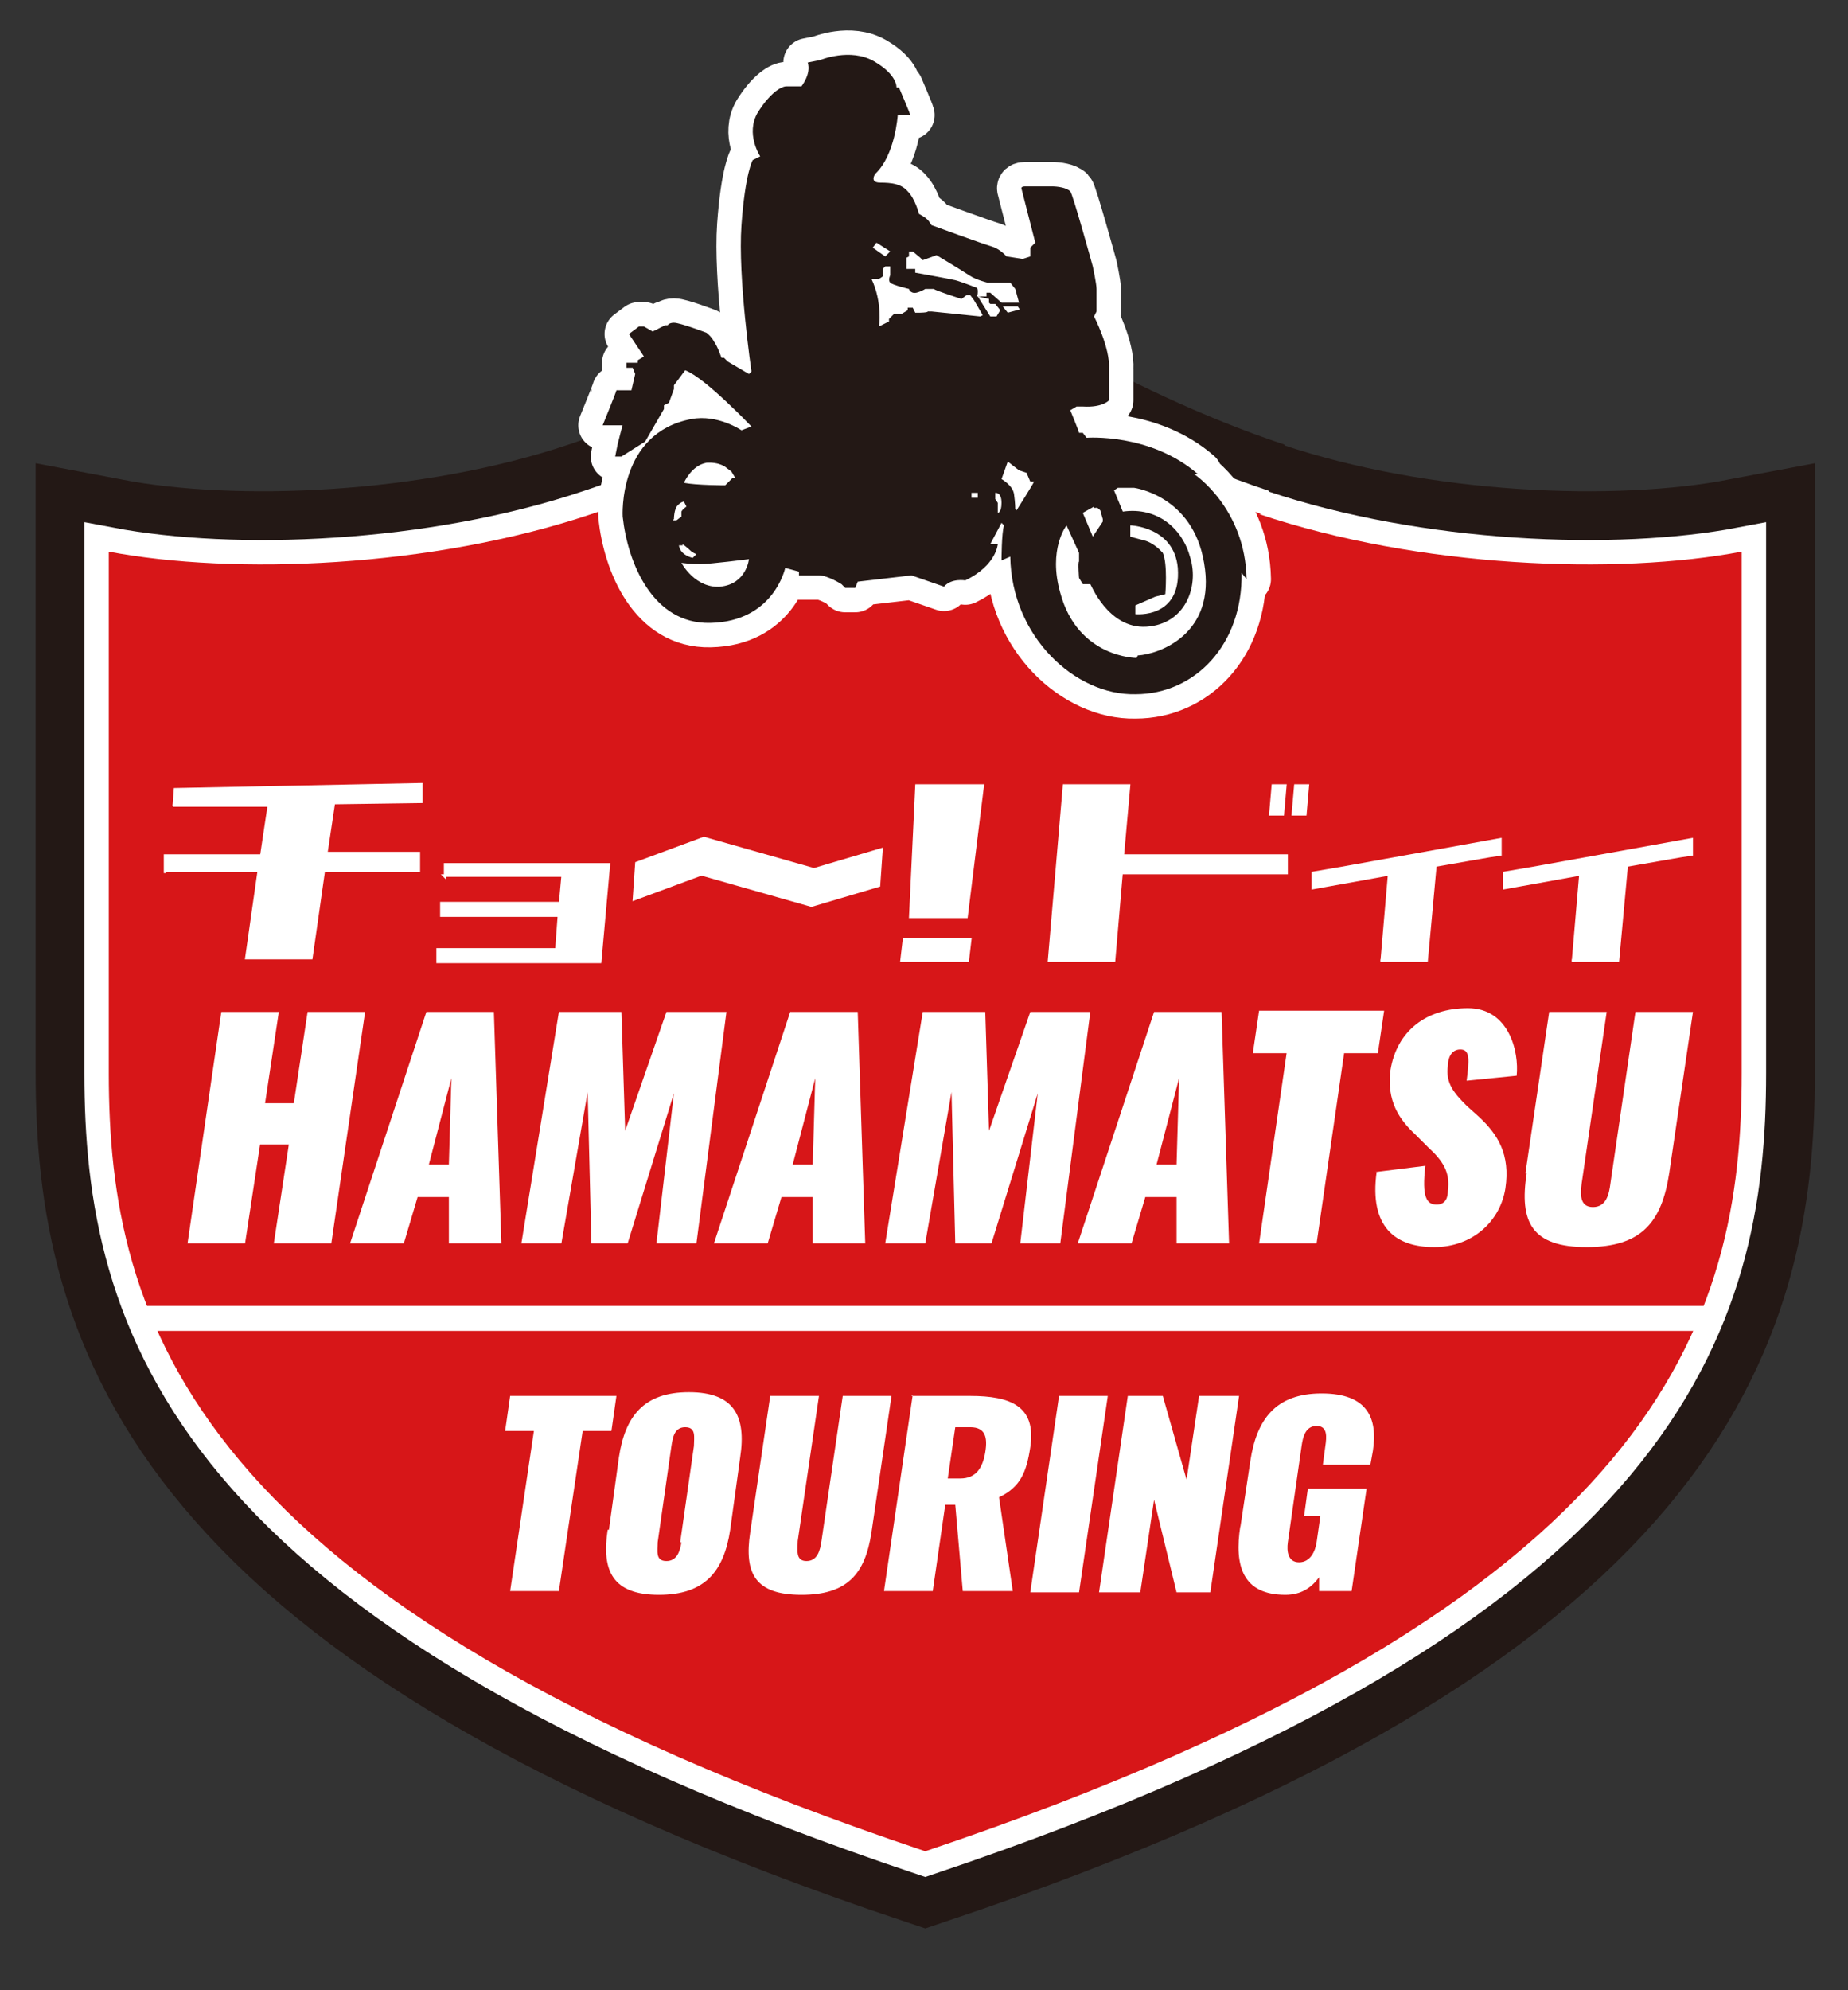 <?xml version="1.0" encoding="UTF-8"?>
<svg id="_レイヤー_1" data-name="レイヤー_1" xmlns="http://www.w3.org/2000/svg" version="1.1" viewBox="0 0 147.8 159.1">
  <rect x="0" y="0" width="147.8" height="159.1" fill="#333333" stroke="none"/>
  <!-- Generator: Adobe Illustrator 29.3.1, SVG Export Plug-In . SVG Version: 2.1.0 Build 151)  -->
  <defs>
    <style>
      .st0, .st1 {
        fill: #fff;
      }

      .st2 {
        fill: #d71618;
      }

      .st3 {
        fill: #231815;
      }

      .st4 {
        stroke-width: 2px;
      }

      .st4, .st1 {
        stroke-miterlimit: 10;
      }

      .st4, .st1, .st5, .st6 {
        stroke: #fff;
      }

      .st4, .st5, .st6, .st7 {
        fill: none;
      }

      .st1 {
        stroke-width: .2px;
      }

      .st5, .st6 {
        stroke-width: 3.9px;
      }

      .st6 {
        stroke-linecap: round;
        stroke-linejoin: round;
      }

      .st7 {
        stroke: #231815;
        stroke-width: 11.7px;
      }
    </style>
  </defs>
  <g>
    <path class="st7" d="M100.9,41.1c-14.2-4.7-26.8-13.3-26.8-13.3,0,0-12.6,8.6-26.8,13.3-12.8,4.3-28.6,4.9-38.6,3v41.7c0,19.5,6.2,42.4,65.3,62.2,59.2-19.9,65.3-42.7,65.3-62.2v-41.7c-10,1.9-25.8,1.3-38.6-3Z"/>
    <path class="st5" d="M100.9,41.1c-14.2-4.7-26.8-13.3-26.8-13.3,0,0-12.6,8.6-26.8,13.3-12.8,4.3-28.6,4.9-38.6,3v41.7c0,19.5,6.2,42.4,65.3,62.2,59.2-19.9,65.3-42.7,65.3-62.2v-41.7c-10,1.9-25.8,1.3-38.6-3Z"/>
    <path class="st2" d="M100.9,41.1c-14.2-4.7-26.8-13.3-26.8-13.3,0,0-12.6,8.6-26.8,13.3-12.8,4.3-28.6,4.9-38.6,3v41.7c0,19.5,6.2,42.4,65.3,62.2,59.2-19.9,65.3-42.7,65.3-62.2v-41.7c-10,1.9-25.8,1.3-38.6-3Z"/>
  </g>
  <g>
    <path class="st1" d="M13.2,69.8v-1.4h7.7l.6-4h-7.6c0,.1.1-1.3.1-1.3l19.7-.4v1.4c-.1,0-7,.1-7,.1l-.6,4h7.4v1.4h-7.6l-1,7h-5.2l1-7h-7.5Z"/>
    <path class="st1" d="M35.6,70.1v-1h13.1l-.7,7.8h-13v-1h9.5l.2-2.7h-9.4v-1h9.5l.2-2.2h-9.5Z"/>
    <path class="st1" d="M50.7,71.9l.2-2.9,5.4-2,8.8,2.5,5.4-1.6-.2,2.9-5.4,1.6-8.8-2.5-5.4,2Z"/>
    <path class="st1" d="M72.1,76.8l.2-1.7h5.3l-.2,1.7h-5.3ZM72.8,73.3l.5-10.5h5.3l-1.3,10.5h-4.5Z"/>
    <path class="st1" d="M83.9,76.8l1.2-14h5.2l-.5,5.6h13.1v1.4h-13.2l-.6,7h-5.2ZM102.6,65.1h-1l.2-2.3h1l-.2,2.3ZM104.4,65.1h-1l.2-2.3h1l-.2,2.3Z"/>
    <path class="st1" d="M110.5,76.9l.6-7-6.1,1.1v-1.2c.1,0,15-2.7,15-2.7v1.2c-.1,0-5.2.9-5.2.9l-.7,7.6h-3.6Z"/>
    <path class="st1" d="M125.8,76.9l.6-7-6.1,1.1v-1.2c.1,0,15-2.7,15-2.7v1.2c-.1,0-5.2.9-5.2.9l-.7,7.6h-3.6Z"/>
  </g>
  <g>
    <path class="st0" d="M17.7,80.9h4.6l-1.1,7.3h2.3l1.1-7.3h4.6l-2.7,18.5h-4.6l1.2-7.9h-2.3l-1.2,7.9h-4.6l2.7-18.5Z"/>
    <path class="st0" d="M34.2,80.9h5.3l.6,18.5h-4.2v-3.7h-2.5l-1.1,3.7h-4.3l6.1-18.5ZM35.9,93.1l.2-6.9-1.8,6.9h1.7Z"/>
    <path class="st0" d="M44.7,80.9h5l.3,9.5,3.3-9.5h4.8l-2.4,18.5h-3.2l1.4-12-3.7,12h-2.9l-.3-12.1-2.1,12.1h-3.2l3-18.5Z"/>
    <path class="st0" d="M63.3,80.9h5.3l.6,18.5h-4.2v-3.7h-2.5l-1.1,3.7h-4.3l6.1-18.5ZM65,93.1l.2-6.9-1.8,6.9h1.7Z"/>
    <path class="st0" d="M73.8,80.9h5l.3,9.5,3.3-9.5h4.8l-2.4,18.5h-3.2l1.4-12-3.7,12h-2.9l-.3-12.1-2.1,12.1h-3.2l3-18.5Z"/>
    <path class="st0" d="M92.4,80.9h5.3l.6,18.5h-4.2v-3.7h-2.5l-1.1,3.7h-4.3l6.1-18.5ZM94.1,93.1l.2-6.9-1.8,6.9h1.7Z"/>
    <path class="st0" d="M102.9,84.2h-2.7l.5-3.4h10l-.5,3.4h-2.7l-2.2,15.2h-4.6l2.2-15.2Z"/>
    <path class="st0" d="M110,93.7l4-.5c-.3,2.5.1,3.1.9,3.1s.9-.7.9-1.1c.2-1.5-.4-2.4-1.6-3.5l-1-1c-1.3-1.2-2.3-2.7-2-5.1.5-3.2,2.9-5,6.2-5s4.1,3.5,3.9,5.4l-4,.4c.2-1.6.3-2.5-.5-2.5s-1,.8-1,1.3c-.2,1.4.5,2.2,1.5,3.2l1,.9c1.5,1.4,2.5,3,2.1,5.7-.4,2.6-2.6,4.7-5.7,4.7s-5.2-1.6-4.6-6Z"/>
    <path class="st0" d="M122,93.8l1.9-12.9h4.6l-2,13.7c-.1.8-.2,1.9.9,1.9s1.3-1.1,1.4-1.9l2-13.7h4.6l-1.9,12.9c-.6,3.9-2.2,5.9-6.6,5.9s-5.4-2-4.8-5.9Z"/>
  </g>
  <g>
    <path class="st0" d="M42.7,114.4h-2.3l.4-2.8h8.5l-.4,2.8h-2.3l-1.9,12.8h-3.9l1.9-12.8Z"/>
    <path class="st0" d="M48.7,122.3l.8-5.8c.5-3.3,2-5.2,5.6-5.2s4.6,1.9,4.1,5.2l-.8,5.8c-.5,3.3-2,5.2-5.7,5.2s-4.6-1.9-4.1-5.2ZM54.4,123.3l1.1-7.7c0-.7.2-1.5-.7-1.5s-1,.9-1.1,1.5l-1.1,7.7c0,.7-.2,1.5.7,1.5s1.1-.9,1.2-1.5Z"/>
    <path class="st0" d="M60,122.5l1.6-10.9h3.9l-1.7,11.6c0,.7-.2,1.6.7,1.6s1.1-.9,1.2-1.6l1.7-11.6h3.9l-1.6,10.9c-.5,3.3-1.9,5-5.6,5s-4.6-1.7-4.1-5Z"/>
    <path class="st0" d="M72.9,111.6h4.7c3.2,0,5.3.8,4.8,4.1-.3,2-.8,3.2-2.5,4l1.1,7.5h-4l-.6-6.9h-.8l-1,6.9h-3.9l2.3-15.7ZM76.8,118.2c1.3,0,1.8-.9,2-2.1.2-1.2,0-2-1.2-2h-1.2l-.6,4.1h1Z"/>
    <path class="st0" d="M84.7,111.6h3.9l-2.3,15.7h-3.9l2.3-15.7Z"/>
    <path class="st0" d="M90.3,111.6h2.7l1.9,6.7,1-6.7h3.2l-2.3,15.7h-2.7l-1.8-7.4-1.1,7.4h-3.3l2.3-15.7Z"/>
    <path class="st0" d="M99.2,122.1l.8-5.3c.5-3.3,2-5.4,5.7-5.4s4.5,2,4.1,4.6l-.2,1.1h-3.8l.2-1.5c.1-.7.2-1.6-.7-1.6s-1.1.9-1.2,1.6l-1.1,7.7c-.1.7,0,1.6.9,1.6s1.3-.9,1.4-1.6l.3-2.1h-1.3l.3-2.2h4.7l-1.2,8.2h-2.6v-1.1c-.6.8-1.4,1.4-2.7,1.4-3.4,0-4.1-2.3-3.6-5.5Z"/>
  </g>
  <line class="st4" x1="11.5" y1="105.4" x2="137.1" y2="105.4"/>
  <g>
    <path class="st6" d="M99.7,46.3c-.1-5.7-4.2-8.4-4.2-8.4h.3c-3.8-3.3-8.9-2.9-8.9-2.9l-.3-.4h-.3c0-.1-.7-1.8-.7-1.8l.5-.3h.5c1.6.1,2.1-.5,2.1-.5v-2.5c.1-1.7-1.2-4.2-1.2-4.2l.2-.4v-.5s0-.9,0-1.3-.3-1.8-.3-1.8c0,0-1.6-5.8-1.8-6-.3-.3-1-.4-1.5-.4s-1.7,0-2.1,0-.3.2-.3.2l1.1,4.3-.4.4v.7s-.6.2-.6.2l-1.3-.2s-.5-.6-1.2-.8c-.7-.2-4.8-1.7-4.8-1.7l-.2-.3c-.2-.3-.8-.6-.8-.6,0,0-.3-1.2-.9-1.8-.5-.6-1.3-.7-2.2-.7s-.4-.7-.4-.7c1.6-1.5,1.8-4.7,1.8-4.7h1c0-.1-.9-2.2-.9-2.2h-.2c0,0,.1-1-1.8-2.1-1.9-1.1-4.3-.1-4.3-.1l-1,.2c.3.9-.5,1.9-.5,1.9,0,0-.8,0-1.2,0-.4,0-1.3.5-2.3,2.1-1,1.7.2,3.5.2,3.5l-.6.3s-.6,1-.9,5.2c-.3,4.2.8,11.7.8,11.7l-.2.2-1.7-1-.3-.3h-.2c0,0-.3-.9-.6-1.3-.2-.4-.6-.7-.6-.7,0,0-2.1-.8-2.6-.8-.4,0-.5.2-.5.2h-.2c0,0-1,.5-1,.5l-.7-.4h-.4s-.8.6-.8.6l1.2,1.8-.5.3v.2h-.9c0,0,0,.4,0,.4h.5c0,0,.2.5.2.5l-.3,1.3h-1.2c0,.1-1.1,2.8-1.1,2.8h1.6c0-.1-.4,1.5-.4,1.5l-.2,1h.5c0,0,1.9-1.2,1.9-1.2l1.5-2.6v-.3c0,0,.4-.2.4-.2l.4-1.1v-.3s.9-1.2.9-1.2c1.6.6,5.3,4.5,5.3,4.5l-.8.3s-1.9-1.3-4-.9c-5.9,1.1-5.5,7.8-5.5,7.8.4,3.7,2.4,8.6,7,8.5,5.1-.1,6-4.4,6-4.4l1.1.3v.3c0,0,1,0,1.6,0,.7,0,1.8.7,1.8.7l.3.3h.8c0,0,.2-.5.2-.5l4.3-.5,2.6.9c.6-.7,1.7-.5,1.7-.5,2.5-1.2,2.6-2.9,2.6-2.9h-.6s.9-1.7.9-1.7l.2.2c-.2.6-.2,2.8-.2,2.8l.7-.3c.1,6.4,5.2,11.1,10,11,4.8,0,8.6-4,8.5-9.7ZM56.4,37c1.2-.1,1.7.4,1.7.4l.4.3.3.5h-.2s-.3.3-.3.3l-.3.3s-2.3,0-3.3-.2c0,0,.6-1.4,1.8-1.6ZM53.9,41.5s0-.8.3-1.1c.3-.3.5-.3.5-.3l.2.4s-.3.2-.4.4c0,.2,0,.4,0,.4l-.4.3h-.3ZM54.6,43.5s.4.3.6.5.5.3.5.3l-.3.3s-1-.2-1.1-1h.3ZM57.7,46.9c-2.1.2-3.2-1.9-3.2-1.9,0,0,.7.1,1.5.1.8,0,3.9-.4,3.9-.4,0,0-.2,2-2.3,2.2ZM72.7,20.1h.3s.6.5.6.5l.2.2,1.1-.4s2,1.2,2.6,1.6c.6.4,1.5.6,1.5.6h1.8c0,0,.4.5.4.5l.3,1.1h-1.4s-.9-.8-.9-.8h-.3c0,0,0,.3,0,.3h-.8s.1,0,.1-.4c0-.3-.1-.3-.1-.3,0,0-1.3-.5-1.7-.6s-3.2-.6-3.2-.6v-.3s-.7,0-.7,0v-.9c0,0,.2-.1.2-.1ZM81.7,24.7l-1.1.3-.4-.5h1.2c0,0,.2.3.2.3ZM70.1,19.4l1.1.7-.4.4-1-.7.3-.4ZM78.3,39.8h-.6c0,0,0-.4,0-.4h.5c0,.1,0,.4,0,.4ZM78.4,25.3l-3.9-.4h-.3c0,.1-.7.1-.7.1h-.3c0,0-.2-.4-.2-.4h-.4s0,.2,0,.2l-.5.3h-.6l-.4.4v.2c0,0-.8.4-.8.4,0,0,.3-1.9-.6-3.8h.5c0,.1.4-.2.4-.2v-.6c0,0,.2-.2.2-.2h.4s0,.7,0,.7c0,0-.2.4,0,.6s1.5.5,1.5.5c0,0,.1.4.6.3.4-.1.7-.3.7-.3h.7c0,.1,2.2.8,2.2.8l.4-.3h.3s.3.4.3.4l.7,1.2h0ZM79.2,25.3l-1-1.6.9.2v.3c0,0,.1.1.1.1h.4l.4.5-.3.5h-.4ZM79.8,41v-.3c0,0,0-.3,0-.3v-.2c0,0-.2-.3-.2-.3v-.5c.1,0,.5,0,.5.8s-.3.8-.3.8ZM81.2,40.7s0-.5-.1-1.2-1-1.2-1-1.2l.5-1.4.9.7.6.2.3.7h.3c0,.1-1.4,2.3-1.4,2.3ZM87.5,40.6h.2c0-.1.3.2.3.2l.2.7v.2c0,0-.8,1.2-.8,1.2l-.8-1.9.9-.5ZM90.9,52.6s-4.7,0-6.1-5.2c-1-3.5.5-5.4.5-5.4l1,2.2v.7c-.1,0,0,1.3,0,1.3l.3.5h.6c0-.1,1.4,3.6,4.5,3.4,3.1-.2,4.2-3.2,3.5-5.5-.6-2.3-2.6-4.1-5.4-3.7l-.7-1.7.3-.2h1.3s4.7.6,5.6,6c1,5.7-3.6,7.3-5.3,7.4ZM92.9,44.1s-.6-.7-1.4-.9-1.1-.3-1.1-.3v-.2c0,0,0-.7,0-.7,0,0,3.5.1,3.8,3.4.3,4.1-3.4,3.7-3.4,3.7v-.7s1.6-.7,1.6-.7l.8-.2s.2-2.4-.2-3.3Z"/>
    <path class="st3" d="M99.7,46.3c-.1-5.7-4.2-8.4-4.2-8.4h.3c-3.8-3.3-8.9-2.9-8.9-2.9l-.3-.4h-.3c0-.1-.7-1.8-.7-1.8l.5-.3h.5c1.6.1,2.1-.5,2.1-.5v-2.5c.1-1.7-1.2-4.2-1.2-4.2l.2-.4v-.5s0-.9,0-1.3-.3-1.8-.3-1.8c0,0-1.6-5.8-1.8-6-.3-.3-1-.4-1.5-.4s-1.7,0-2.1,0-.3.2-.3.2l1.1,4.3-.4.4v.7s-.6.2-.6.2l-1.3-.2s-.5-.6-1.2-.8c-.7-.2-4.8-1.7-4.8-1.7l-.2-.3c-.2-.3-.8-.6-.8-.6,0,0-.3-1.2-.9-1.8-.5-.6-1.3-.7-2.2-.7s-.4-.7-.4-.7c1.6-1.5,1.8-4.7,1.8-4.7h1c0-.1-.9-2.2-.9-2.2h-.2c0,0,.1-1-1.8-2.1-1.9-1.1-4.3-.1-4.3-.1l-1,.2c.3.9-.5,1.9-.5,1.9,0,0-.8,0-1.2,0-.4,0-1.3.5-2.3,2.1-1,1.7.2,3.5.2,3.5l-.6.3s-.6,1-.9,5.2c-.3,4.2.8,11.7.8,11.7l-.2.2-1.7-1-.3-.3h-.2c0,0-.3-.9-.6-1.3-.2-.4-.6-.7-.6-.7,0,0-2.1-.8-2.6-.8-.4,0-.5.2-.5.2h-.2c0,0-1,.5-1,.5l-.7-.4h-.4s-.8.6-.8.6l1.2,1.8-.5.3v.2h-.9c0,0,0,.4,0,.4h.5c0,0,.2.5.2.5l-.3,1.3h-1.2c0,.1-1.1,2.8-1.1,2.8h1.6c0-.1-.4,1.5-.4,1.5l-.2,1h.5c0,0,1.9-1.2,1.9-1.2l1.5-2.6v-.3c0,0,.4-.2.4-.2l.4-1.1v-.3s.9-1.2.9-1.2c1.6.6,5.3,4.5,5.3,4.5l-.8.3s-1.9-1.3-4-.9c-5.9,1.1-5.5,7.8-5.5,7.8.4,3.7,2.4,8.6,7,8.5,5.1-.1,6-4.4,6-4.4l1.1.3v.3c0,0,1,0,1.6,0,.7,0,1.8.7,1.8.7l.3.3h.8c0,0,.2-.5.2-.5l4.3-.5,2.6.9c.6-.7,1.7-.5,1.7-.5,2.5-1.2,2.6-2.9,2.6-2.9h-.6s.9-1.7.9-1.7l.2.2c-.2.6-.2,2.8-.2,2.8l.7-.3c.1,6.4,5.2,11.1,10,11,4.8,0,8.6-4,8.5-9.7ZM56.4,37c1.2-.1,1.7.4,1.7.4l.4.3.3.5h-.2s-.3.3-.3.3l-.3.3s-2.3,0-3.3-.2c0,0,.6-1.4,1.8-1.6ZM53.9,41.5s0-.8.3-1.1c.3-.3.5-.3.5-.3l.2.4s-.3.2-.4.4c0,.2,0,.4,0,.4l-.4.3h-.3ZM54.6,43.5s.4.3.6.5.5.3.5.3l-.3.3s-1-.2-1.1-1h.3ZM57.7,46.9c-2.1.2-3.2-1.9-3.2-1.9,0,0,.7.1,1.5.1.8,0,3.9-.4,3.9-.4,0,0-.2,2-2.3,2.2ZM72.7,20.1h.3s.6.5.6.5l.2.2,1.1-.4s2,1.2,2.6,1.6c.6.4,1.5.6,1.5.6h1.8c0,0,.4.5.4.5l.3,1.1h-1.4s-.9-.8-.9-.8h-.3c0,0,0,.3,0,.3h-.8s.1,0,.1-.4c0-.3-.1-.3-.1-.3,0,0-1.3-.5-1.7-.6s-3.2-.6-3.2-.6v-.3s-.7,0-.7,0v-.9c0,0,.2-.1.2-.1ZM81.7,24.7l-1.1.3-.4-.5h1.2c0,0,.2.3.2.3ZM70.1,19.4l1.1.7-.4.4-1-.7.3-.4ZM78.3,39.8h-.6c0,0,0-.4,0-.4h.5c0,.1,0,.4,0,.4ZM78.4,25.3l-3.9-.4h-.3c0,.1-.7.1-.7.1h-.3c0,0-.2-.4-.2-.4h-.4s0,.2,0,.2l-.5.3h-.6l-.4.4v.2c0,0-.8.4-.8.4,0,0,.3-1.9-.6-3.8h.5c0,.1.4-.2.4-.2v-.6c0,0,.2-.2.2-.2h.4s0,.7,0,.7c0,0-.2.4,0,.6s1.5.5,1.5.5c0,0,.1.4.6.3.4-.1.7-.3.7-.3h.7c0,.1,2.2.8,2.2.8l.4-.3h.3s.3.4.3.4l.7,1.2h0ZM79.2,25.3l-1-1.6.9.2v.3c0,0,.1.1.1.1h.4l.4.5-.3.5h-.4ZM79.8,41v-.3c0,0,0-.3,0-.3v-.2c0,0-.2-.3-.2-.3v-.5c.1,0,.5,0,.5.8s-.3.8-.3.8ZM81.2,40.7s0-.5-.1-1.2-1-1.2-1-1.2l.5-1.4.9.7.6.2.3.7h.3c0,.1-1.4,2.3-1.4,2.3ZM87.5,40.6h.2c0-.1.3.2.3.2l.2.7v.2c0,0-.8,1.2-.8,1.2l-.8-1.9.9-.5ZM90.9,52.6s-4.7,0-6.1-5.2c-1-3.5.5-5.4.5-5.4l1,2.2v.7c-.1,0,0,1.3,0,1.3l.3.5h.6c0-.1,1.4,3.6,4.5,3.4,3.1-.2,4.2-3.2,3.5-5.5-.6-2.3-2.6-4.1-5.4-3.7l-.7-1.7.3-.2h1.3s4.7.6,5.6,6c1,5.7-3.6,7.3-5.3,7.4ZM92.9,44.1s-.6-.7-1.4-.9-1.1-.3-1.1-.3v-.2c0,0,0-.7,0-.7,0,0,3.5.1,3.8,3.4.3,4.1-3.4,3.7-3.4,3.7v-.7s1.6-.7,1.6-.7l.8-.2s.2-2.4-.2-3.3Z"/>
  </g>
</svg>